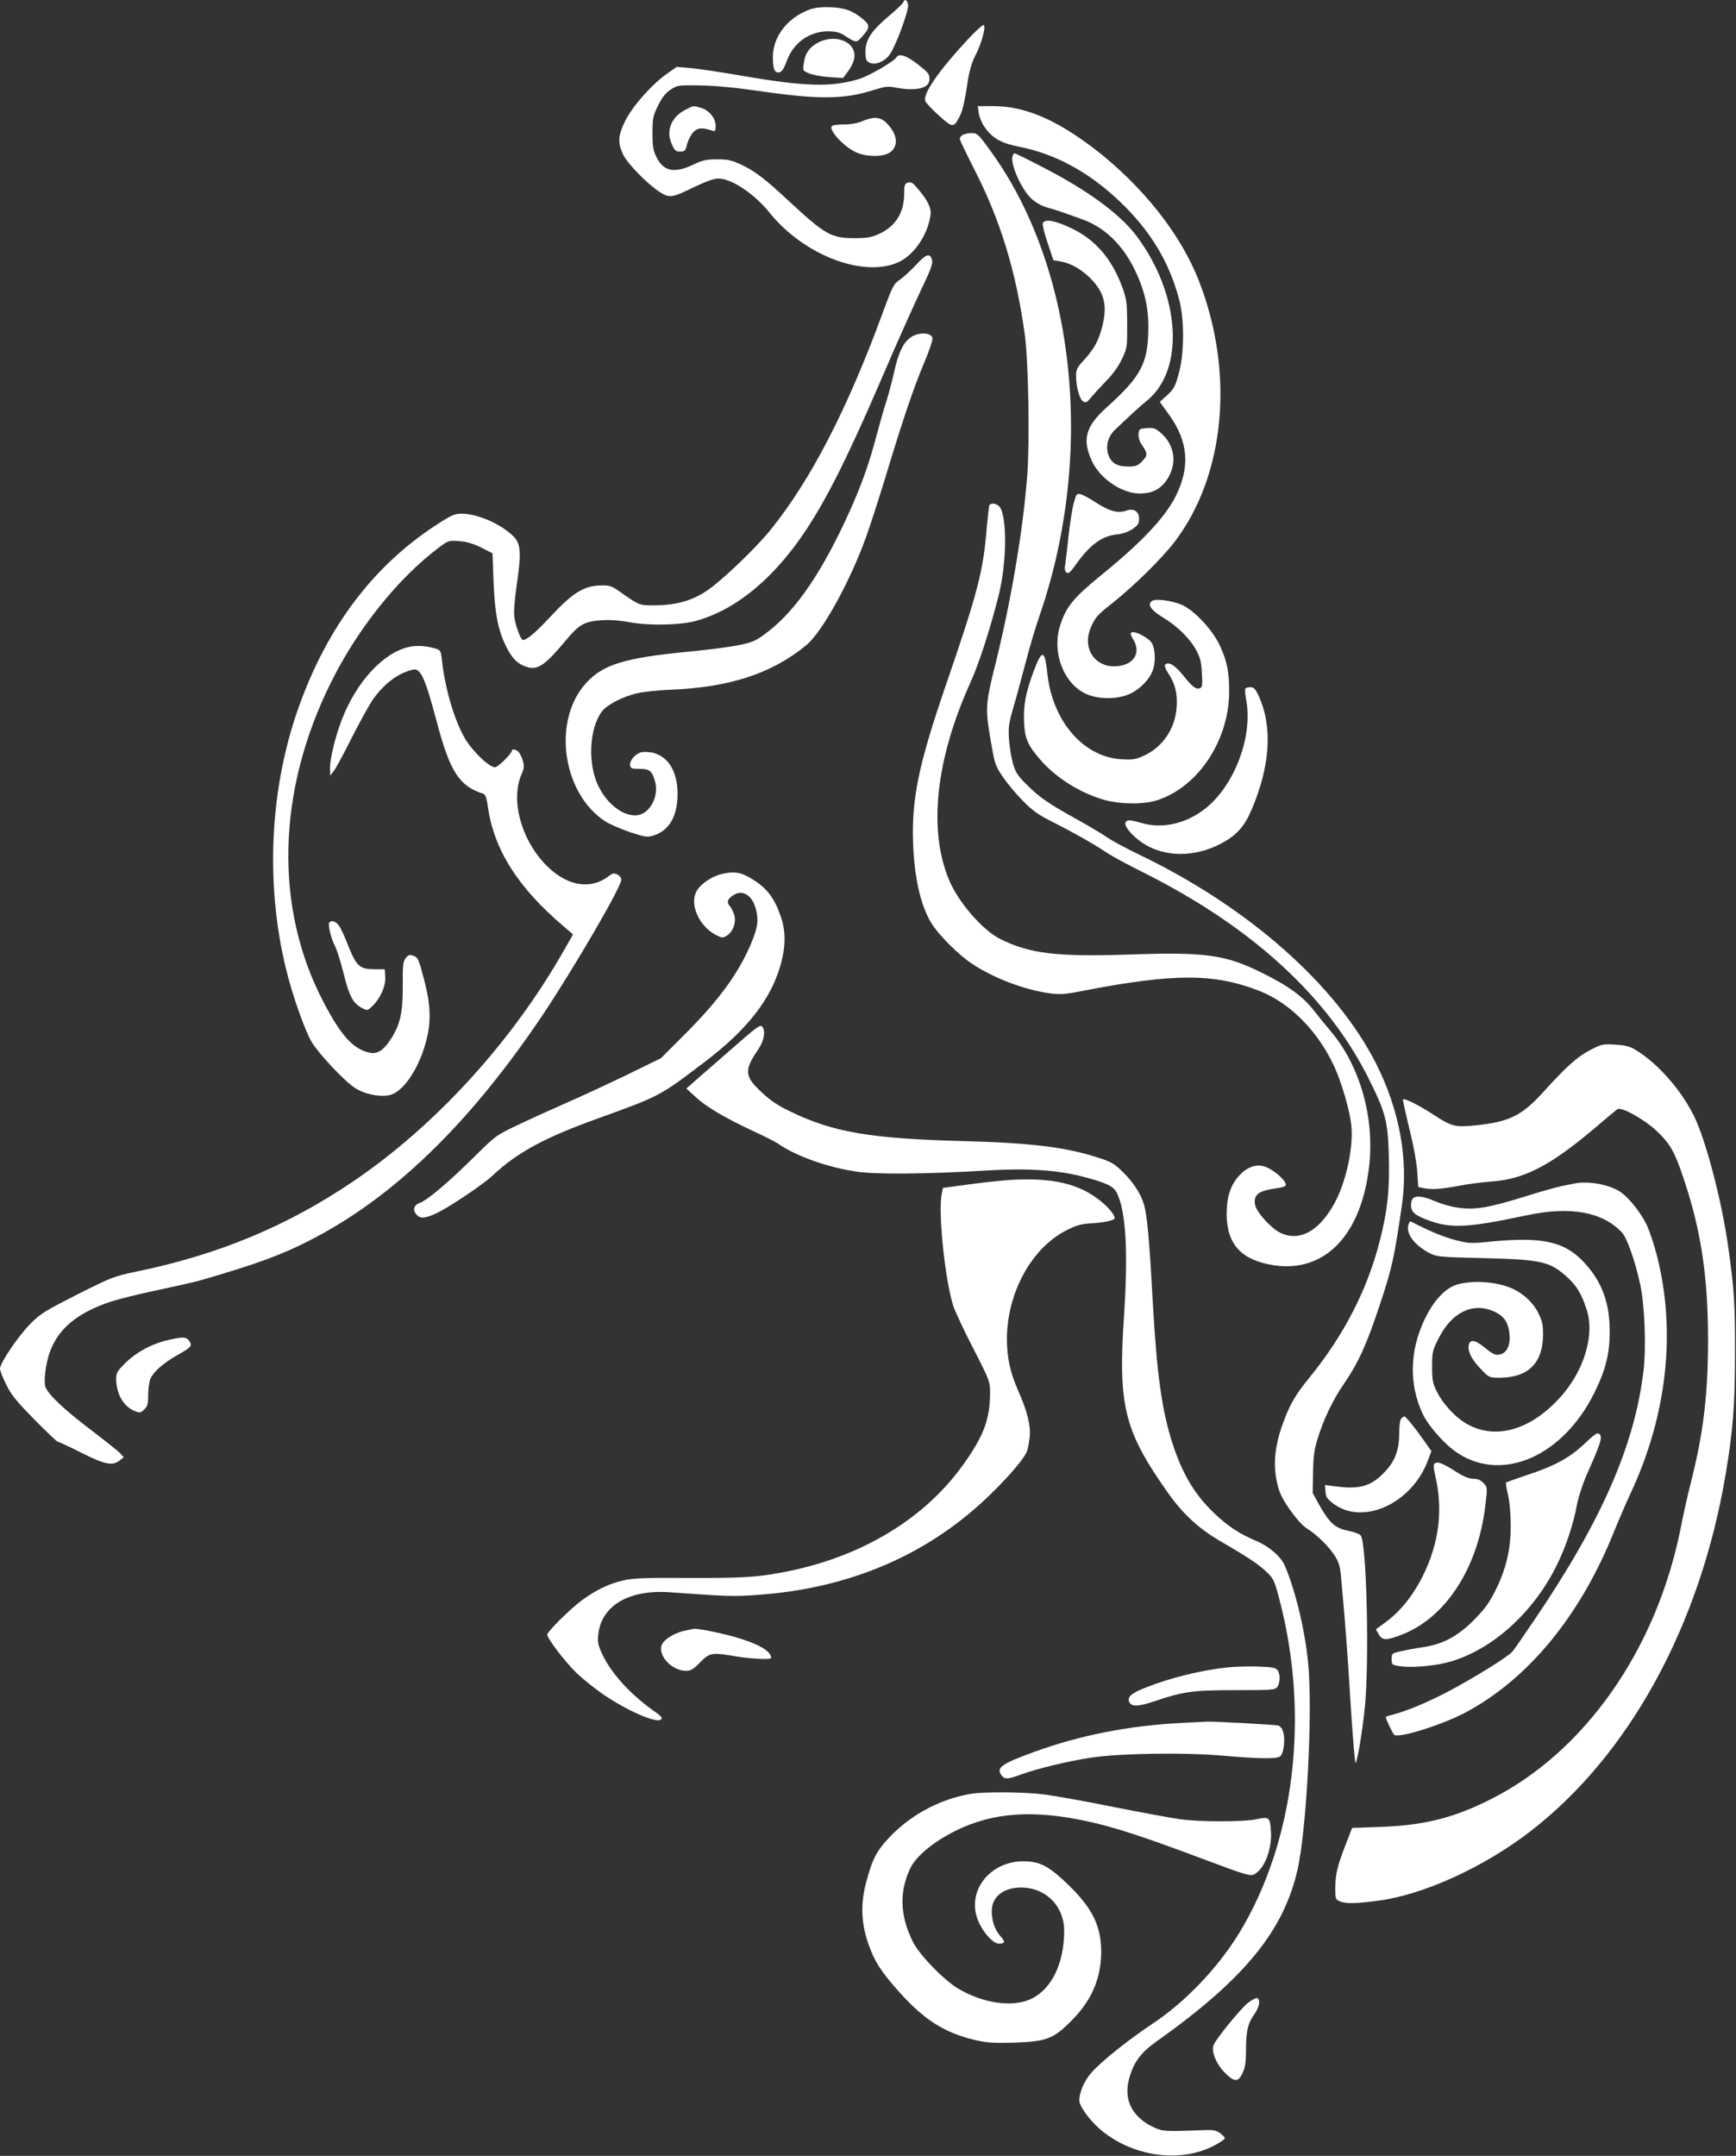 <?xml version="1.0" standalone="no"?>
<!DOCTYPE svg PUBLIC "-//W3C//DTD SVG 20010904//EN"
 "http://www.w3.org/TR/2001/REC-SVG-20010904/DTD/svg10.dtd">
<svg version="1.0" xmlns="http://www.w3.org/2000/svg"
 width="1031pt" height="1280pt" viewBox="0 0 1031 1280"
 preserveAspectRatio="xMidYMid meet">
<rect x="0" y="0" width="1031" height="1280" fill="#333333" stroke="none"/>
<g transform="translate(0,1280) scale(0.1,-0.1)"
fill="#ffffff" stroke="none">
<path d="M5364 12786 c-3 -8 -42 -45 -86 -82 -104 -88 -138 -140 -138 -211 0
-43 4 -54 21 -64 36 -19 94 5 125 50 39 59 113 263 107 294 -6 29 -20 36 -29
13z"/>
<path d="M4810 12744 c-133 -48 -220 -161 -220 -283 0 -64 9 -91 30 -91 22 0
32 13 55 74 38 102 132 169 241 170 45 0 69 -6 95 -22 75 -48 74 -48 108 -11
47 53 49 69 10 102 -63 53 -108 70 -194 74 -56 2 -93 -2 -125 -13z"/>
<path d="M5744 12562 c-169 -182 -263 -318 -249 -361 3 -11 40 -50 81 -87 82
-74 88 -74 124 -4 18 35 28 81 51 229 7 43 23 96 41 130 35 66 64 169 51 182
-5 5 -47 -33 -99 -89z"/>
<path d="M4862 12549 c-53 -27 -80 -64 -88 -123 -7 -46 -7 -46 32 -62 22 -9
75 -19 120 -22 l81 -5 27 36 c15 19 32 51 37 71 27 98 -97 160 -209 105z"/>
<path d="M5325 12461 c-16 -26 -159 -109 -220 -129 -165 -51 -320 -47 -698 18
-128 22 -267 43 -310 46 l-78 7 -54 -38 c-89 -61 -205 -191 -250 -279 -45 -90
-48 -132 -14 -204 26 -54 140 -171 214 -220 61 -40 74 -38 211 29 70 33 114
49 141 49 77 0 212 -90 301 -200 202 -252 552 -389 763 -299 94 41 176 158
195 279 7 43 -15 90 -79 164 -26 31 -37 37 -55 32 -19 -7 -22 -14 -22 -65 0
-114 -53 -198 -154 -242 -40 -18 -70 -23 -141 -23 -139 0 -174 20 -392 222
-139 130 -201 177 -282 215 -54 25 -77 31 -140 31 -65 0 -86 -4 -145 -32 -112
-53 -176 -39 -217 45 -20 40 -24 63 -24 143 0 88 3 101 33 163 25 50 45 75 75
95 40 26 45 27 171 25 85 -1 206 -12 345 -32 363 -53 513 -52 691 5 67 21 84
23 130 14 120 -23 200 -4 200 48 0 33 -4 38 -60 83 -71 57 -119 75 -135 50z"/>
<path d="M4070 12148 c-83 -43 -116 -124 -81 -202 17 -40 24 -46 50 -46 28 0
32 4 42 45 6 24 23 56 37 71 27 26 50 28 110 9 20 -7 22 -4 22 28 0 46 -39 93
-88 107 -47 13 -41 14 -92 -12z"/>
<path d="M5813 12128 c3 -23 18 -60 34 -82 46 -66 98 -96 204 -117 219 -43
418 -152 602 -328 178 -170 290 -354 349 -576 33 -119 32 -327 -2 -445 -20
-74 -29 -90 -68 -126 l-44 -40 56 -78 c113 -158 125 -308 39 -481 -66 -130
-202 -275 -453 -478 -155 -127 -198 -180 -233 -287 -52 -162 19 -350 155 -411
74 -32 182 -32 255 0 66 29 128 95 143 153 16 57 8 133 -16 159 -26 29 -93 62
-111 55 -12 -5 -11 -11 6 -40 44 -71 16 -138 -66 -157 -144 -33 -244 90 -184
227 27 60 38 73 126 142 131 104 296 267 371 365 301 395 357 1005 144 1550
-108 277 -333 561 -616 780 -232 178 -417 257 -607 257 l-90 0 6 -42z"/>
<path d="M5120 12080 c-25 -11 -70 -19 -102 -19 -81 -1 -91 -6 -74 -39 22 -42
84 -99 135 -124 63 -31 167 -32 208 -2 49 37 44 101 -13 164 -42 47 -79 51
-154 20z"/>
<path d="M5718 11999 c-10 -5 -18 -16 -18 -23 0 -7 36 -82 79 -167 161 -311
254 -614 307 -994 22 -160 30 -631 15 -836 -26 -334 -97 -755 -196 -1149 -52
-210 -54 -241 -20 -434 23 -134 26 -143 72 -210 26 -39 80 -103 119 -142 57
-58 91 -82 175 -124 124 -63 244 -130 319 -181 30 -20 129 -74 220 -119 647
-324 1100 -740 1343 -1233 96 -193 109 -245 115 -442 6 -205 -7 -331 -53 -510
-73 -290 -214 -564 -419 -815 -88 -107 -123 -171 -167 -300 -39 -118 -47 -222
-25 -322 14 -62 28 -91 77 -162 39 -55 76 -96 102 -112 57 -35 132 -109 166
-164 22 -34 30 -63 35 -120 29 -318 37 -428 57 -753 13 -202 26 -362 30 -355
13 25 39 184 54 323 28 270 12 986 -24 1029 -7 8 -40 21 -73 27 -77 15 -110
44 -168 145 l-44 79 2 123 c2 99 8 139 28 202 36 116 88 225 153 320 89 130
136 233 216 474 73 221 84 270 131 591 39 272 -14 562 -152 837 -237 470 -759
932 -1409 1244 -77 37 -160 82 -185 99 -25 18 -103 65 -175 105 -182 101 -231
135 -306 210 -57 56 -68 74 -84 130 -10 36 -20 101 -23 145 -4 69 0 95 28 190
18 61 49 178 71 260 21 83 60 215 88 295 327 961 205 2067 -306 2757 -63 87
-70 93 -103 93 -19 0 -43 -5 -52 -11z"/>
<path d="M6014 11875 c-17 -45 52 -201 113 -256 27 -24 61 -43 99 -53 33 -9
82 -25 109 -35 28 -10 71 -26 97 -35 127 -46 232 -147 304 -291 58 -118 84
-223 84 -341 0 -219 -39 -295 -249 -484 -124 -112 -145 -189 -87 -316 48 -105
178 -194 284 -194 68 0 111 19 149 64 76 93 68 216 -21 294 -33 29 -44 33 -84
30 -45 -3 -47 -5 -50 -34 -2 -21 5 -44 22 -69 33 -48 33 -60 -3 -96 -25 -25
-37 -29 -84 -29 -66 0 -102 24 -117 78 -13 51 2 103 43 141 97 93 148 139 186
170 230 183 203 632 -60 981 -100 132 -293 273 -569 414 -81 42 -151 76 -154
76 -4 0 -9 -7 -12 -15z"/>
<path d="M6193 11474 c-3 -9 10 -62 29 -117 l34 -102 41 -7 c66 -11 136 -53
191 -113 73 -80 89 -156 57 -278 -21 -80 -47 -128 -105 -192 -46 -50 -50 -59
-49 -103 1 -66 21 -133 42 -146 16 -9 24 -5 50 28 18 21 58 65 90 98 36 36 70
84 90 126 31 66 32 70 31 207 0 126 -3 147 -27 215 -64 175 -162 289 -311 358
-94 44 -152 54 -163 26z"/>
<path d="M5442 11229 c-32 -34 -75 -74 -97 -89 -38 -26 -44 -38 -104 -201
-211 -574 -427 -990 -664 -1284 -88 -109 -286 -299 -377 -361 -88 -60 -185
-88 -315 -88 -87 -1 -89 0 -201 79 -51 36 -62 40 -115 39 -99 -1 -167 -43
-295 -180 -93 -100 -145 -144 -169 -144 -12 0 -44 86 -50 135 -5 32 1 103 15
200 27 185 23 239 -23 283 -78 74 -212 132 -306 132 -41 0 -60 -8 -152 -68
-371 -242 -642 -600 -812 -1072 -175 -485 -203 -1054 -78 -1565 39 -159 111
-361 152 -432 41 -68 193 -231 255 -271 57 -39 155 -58 212 -43 80 22 171 159
213 320 31 116 27 219 -14 371 -30 115 -35 126 -61 135 -24 8 -31 6 -46 -13
-16 -20 -19 -41 -18 -165 1 -161 -16 -234 -74 -321 -42 -64 -78 -86 -125 -76
-96 22 -168 101 -272 301 -293 559 -277 1251 45 1898 157 316 396 616 638 798
60 45 62 45 124 40 44 -3 83 -15 130 -38 l67 -34 6 -165 c8 -194 26 -289 74
-387 37 -75 71 -107 127 -124 64 -18 107 13 233 164 72 87 108 108 202 114 53
4 111 0 176 -12 116 -21 298 -17 392 9 209 58 412 212 588 448 153 205 290
472 527 1023 78 182 176 401 217 487 56 116 74 163 69 181 -11 47 -34 41 -94
-24z"/>
<path d="M5410 10798 c-45 -30 -75 -92 -100 -208 -12 -52 -32 -129 -45 -170
-14 -41 -38 -127 -55 -190 -48 -182 -88 -294 -157 -450 -163 -365 -321 -600
-495 -733 -67 -51 -84 -59 -164 -76 -49 -11 -186 -29 -304 -40 -381 -37 -507
-76 -607 -184 -206 -223 -145 -660 115 -826 26 -16 91 -44 144 -62 88 -29 102
-31 138 -20 93 28 144 114 144 246 0 131 -52 220 -143 245 -21 5 -53 7 -70 4
-37 -8 -73 -49 -69 -78 3 -18 10 -21 56 -21 60 0 75 -12 93 -77 18 -67 -11
-148 -65 -183 -77 -50 -204 22 -270 153 -67 132 -58 346 19 448 29 39 121 87
205 107 36 9 127 19 203 22 351 14 601 96 805 264 95 78 259 375 355 641 25
69 75 225 112 345 103 342 173 549 232 687 30 71 53 138 51 150 -5 34 -81 38
-128 6z"/>
<path d="M6377 9813 c-9 -32 -23 -123 -32 -203 -8 -80 -18 -157 -20 -171 -4
-16 0 -30 8 -38 12 -10 23 0 60 52 82 114 152 165 241 174 33 3 67 15 92 32
33 23 39 33 39 61 0 44 -32 64 -77 48 -48 -17 -100 -3 -174 45 -38 25 -81 49
-95 52 -25 6 -27 3 -42 -52z"/>
<path d="M5875 9798 c-2 -7 -9 -67 -15 -134 -21 -258 -53 -381 -245 -939 -160
-466 -202 -670 -192 -935 8 -216 50 -387 119 -487 46 -67 152 -172 226 -222
129 -87 314 -158 469 -179 57 -8 88 -6 188 14 553 107 789 106 1061 -2 180
-73 342 -238 438 -446 45 -97 94 -267 102 -355 12 -131 -33 -334 -101 -458
-92 -167 -208 -229 -322 -174 -54 26 -141 122 -149 165 -11 61 19 84 128 99
26 3 50 10 53 16 14 22 -77 102 -132 115 -46 12 -96 -6 -138 -50 -56 -58 -80
-130 -80 -236 1 -178 88 -272 278 -302 306 -47 524 180 569 594 31 286 -56
590 -227 793 -28 33 -73 88 -100 123 -66 85 -153 149 -310 226 -217 108 -335
124 -781 109 -435 -15 -598 4 -774 92 -107 54 -251 221 -306 356 -121 297 -76
710 126 1159 55 121 120 323 171 525 50 197 51 482 2 530 -18 18 -52 20 -58 3z"/>
<path d="M6842 9232 c-30 -20 -8 -54 63 -97 89 -54 162 -126 199 -195 24 -45
31 -70 34 -137 4 -68 2 -84 -11 -89 -24 -9 -45 7 -101 77 -50 61 -86 83 -107
62 -5 -5 4 -28 20 -52 40 -60 55 -119 49 -200 -9 -128 -83 -237 -195 -288 -48
-22 -65 -25 -133 -21 -226 13 -410 227 -440 510 -15 143 -32 145 -82 11 -48
-129 -61 -205 -56 -306 5 -97 25 -139 109 -232 95 -103 232 -186 370 -225 97
-26 234 -27 312 -1 245 80 427 357 427 647 0 115 -13 179 -55 270 -41 90 -145
203 -220 240 -57 27 -160 42 -183 26z"/>
<path d="M2434 8960 c-154 -31 -316 -205 -404 -433 -38 -98 -70 -229 -70 -287
l1 -45 19 24 c11 12 59 100 106 195 48 94 104 196 124 226 67 98 152 163 242
184 46 11 72 -46 144 -317 77 -290 133 -376 275 -420 12 -4 20 -27 28 -86 37
-249 179 -472 445 -698 l59 -51 -53 -93 c-307 -542 -766 -1045 -1255 -1375
-390 -264 -798 -433 -1281 -533 -136 -28 -148 -33 -352 -135 -187 -95 -219
-114 -277 -171 -72 -71 -185 -237 -185 -271 0 -12 17 -55 37 -95 29 -60 62
-100 166 -206 72 -73 135 -133 140 -133 5 0 68 -29 139 -65 141 -71 187 -80
229 -46 l24 19 -20 22 c-11 13 -90 75 -175 140 -159 121 -253 209 -270 255
-12 31 1 138 25 205 50 142 167 238 370 304 44 14 165 44 270 66 104 22 219
48 255 58 330 96 467 146 631 228 506 253 967 698 1408 1357 188 283 461 752
461 794 0 11 -10 24 -24 31 -20 9 -29 7 -50 -9 -112 -88 -261 -58 -386 78
-139 152 -197 378 -133 525 16 35 17 49 9 79 -6 20 -17 44 -25 53 -14 16 -41
22 -41 9 0 -16 -76 -92 -97 -98 -29 -8 -130 86 -179 166 -63 105 -120 295
-139 466 -6 59 -9 63 -38 72 -52 16 -109 20 -153 11z"/>
<path d="M7396 8711 c-3 -5 -1 -35 5 -67 41 -215 -69 -507 -242 -644 -115 -91
-256 -123 -381 -86 -69 20 -87 20 -94 1 -8 -21 40 -78 99 -118 129 -88 311
-89 470 -5 91 49 137 100 179 198 112 261 127 494 44 676 -20 44 -29 54 -50
54 -14 0 -27 -4 -30 -9z"/>
<path d="M4283 7610 c-52 -12 -120 -57 -143 -96 -49 -78 9 -212 113 -266 36
-18 40 -18 64 -3 37 24 56 78 44 122 -6 19 -18 44 -28 55 -20 22 -11 45 29 67
53 30 109 -9 128 -91 16 -65 10 -106 -30 -201 -73 -175 -192 -338 -400 -545
l-135 -135 -190 -93 c-104 -50 -266 -126 -360 -167 -93 -41 -228 -102 -299
-136 -128 -61 -132 -63 -260 -190 -154 -152 -278 -257 -323 -273 -37 -13 -44
-45 -17 -72 22 -23 51 -20 119 12 74 35 276 171 330 222 147 138 308 225 625
339 370 134 365 131 630 332 262 198 404 382 460 595 27 105 26 191 -5 278
-36 103 -79 160 -159 211 -73 47 -113 54 -193 35z"/>
<path d="M1955 7321 c-8 -14 12 -97 36 -142 11 -22 31 -86 45 -141 39 -156 58
-194 118 -225 27 -14 30 -13 56 12 49 47 81 119 78 172 l-3 48 -55 0 c-97 1
-112 15 -166 150 -15 39 -36 85 -47 103 -18 31 -49 42 -62 23z"/>
<path d="M4330 6559 c-102 -89 -201 -175 -220 -192 l-34 -30 57 -52 c64 -59
178 -125 345 -203 63 -29 126 -61 141 -71 103 -73 291 -141 466 -167 113 -18
421 -15 770 6 235 15 418 4 567 -34 148 -38 190 -58 210 -97 55 -109 69 -349
43 -739 -35 -527 2 -676 259 -1040 89 -127 183 -214 311 -289 169 -98 233
-141 279 -186 39 -37 45 -50 74 -160 182 -691 91 -1441 -239 -1983 -128 -208
-319 -408 -515 -538 -140 -93 -306 -225 -362 -290 -42 -46 -72 -117 -72 -165
0 -32 52 -106 113 -162 189 -170 482 -215 690 -105 34 18 62 37 61 43 0 5 -13
18 -28 30 -21 15 -41 20 -84 18 -248 -9 -255 -8 -307 15 -129 59 -183 162
-150 287 26 98 68 156 159 221 522 370 757 655 841 1019 55 237 92 946 64
1231 -19 195 -75 430 -139 579 -23 53 -92 113 -167 145 -99 41 -172 89 -249
163 -117 110 -190 232 -249 412 -65 199 -95 414 -120 865 -19 349 -32 490 -50
555 -19 67 -65 137 -132 202 -49 47 -68 57 -152 83 -187 60 -400 85 -791 95
-553 15 -771 52 -1025 175 -74 35 -120 66 -172 115 -101 93 -105 131 -22 251
36 52 47 110 27 137 -12 17 -28 5 -198 -144z"/>
<path d="M9445 6566 c-76 -39 -141 -97 -278 -248 -127 -141 -202 -178 -397
-199 -129 -13 -147 -9 -257 63 -89 58 -177 102 -181 89 -1 -4 16 -82 38 -172
25 -100 43 -200 47 -256 l6 -91 30 -6 c50 -10 101 -7 209 13 57 11 140 22 186
25 201 13 353 91 616 312 70 60 134 113 141 118 23 17 159 -59 234 -129 78
-74 105 -121 154 -265 108 -315 150 -589 151 -970 0 -330 -27 -558 -104 -860
-16 -63 -43 -182 -59 -265 -144 -721 -571 -1329 -1130 -1609 -219 -110 -395
-154 -653 -163 l-168 -6 -39 -101 c-49 -126 -60 -173 -61 -257 0 -61 2 -67 25
-77 34 -16 97 -15 231 3 265 35 619 195 894 405 592 452 1018 1227 1169 2130
43 256 55 405 55 715 1 292 -5 383 -40 630 -38 274 -134 639 -204 780 -79 158
-218 315 -349 393 -34 20 -61 26 -120 30 -71 4 -80 2 -146 -32z"/>
<path d="M5945 5790 c-44 -4 -140 -15 -212 -25 l-133 -18 -7 -36 c-23 -107 20
-517 69 -666 11 -33 64 -147 119 -253 96 -187 99 -196 99 -260 0 -156 -37
-257 -158 -426 -255 -358 -683 -594 -1196 -661 -90 -11 -200 -15 -435 -14
-255 2 -330 -1 -387 -14 -83 -18 -165 -57 -249 -119 -68 -50 -205 -186 -205
-203 0 -23 101 -156 172 -226 40 -39 118 -101 175 -139 163 -107 333 -174 333
-130 0 5 -15 19 -32 31 -148 102 -265 229 -321 347 -25 54 -29 72 -24 117 18
172 183 269 426 251 337 -24 373 -26 511 -16 560 37 1034 243 1403 608 108
106 191 205 206 245 5 14 13 51 16 84 8 67 -14 156 -72 285 -43 98 -63 190
-63 296 0 276 147 545 357 649 60 30 87 37 150 40 70 4 133 18 133 30 0 23
-43 73 -103 117 -131 98 -305 130 -572 106z"/>
<path d="M9355 5774 c-11 -2 -45 -9 -75 -15 -30 -6 -125 -32 -210 -59 -234
-73 -314 -86 -419 -69 -36 5 -91 21 -121 34 -108 46 -150 41 -150 -20 0 -42
23 -61 107 -92 132 -48 235 -42 578 31 260 56 452 21 567 -101 31 -33 79 -170
109 -309 27 -125 36 -371 20 -510 -52 -443 -248 -891 -643 -1474 -65 -96 -126
-185 -136 -196 -23 -29 -239 -163 -387 -240 -119 -62 -240 -113 -322 -134 -24
-6 -43 -12 -43 -15 0 -12 43 -101 51 -106 32 -19 280 59 418 131 373 197 684
573 884 1070 30 74 74 176 97 225 221 469 276 967 160 1422 -17 65 -44 145
-59 178 -36 75 -109 167 -159 199 -64 43 -187 65 -267 50z"/>
<path d="M8365 5530 c-17 -54 34 -123 127 -171 40 -21 61 -23 323 -29 347 -9
392 -20 498 -118 52 -49 78 -92 108 -181 54 -155 -14 -377 -163 -536 -173
-186 -372 -242 -538 -154 -72 38 -149 120 -188 199 -23 47 -27 67 -27 146 0
84 2 95 38 166 79 160 211 221 339 157 51 -26 75 -61 82 -123 8 -62 -10 -112
-47 -125 -31 -11 -48 -5 -102 40 -56 46 -88 49 -93 7 -4 -37 21 -84 76 -140
46 -48 47 -48 112 -48 165 2 251 86 254 249 1 64 -4 85 -27 133 -28 58 -81
110 -142 141 -89 45 -234 59 -335 32 -73 -19 -144 -93 -199 -208 -90 -188 -94
-388 -11 -563 36 -75 136 -187 211 -234 268 -172 624 -13 809 363 66 133 90
231 90 361 0 169 -45 293 -147 405 -117 129 -249 160 -562 129 -117 -12 -128
-11 -210 10 -69 18 -153 53 -263 110 -3 2 -9 -6 -13 -18z"/>
<path d="M1003 4845 c-95 -21 -189 -70 -255 -134 -51 -51 -58 -61 -58 -96 0
-90 42 -164 108 -192 32 -13 36 -13 58 8 20 19 24 32 24 86 0 35 6 78 13 96
18 42 79 96 160 141 83 47 91 56 71 84 -17 25 -34 26 -121 7z"/>
<path d="M8322 4378 c-7 -7 -12 -41 -12 -84 0 -100 -23 -165 -82 -229 -81 -88
-150 -110 -296 -90 l-63 8 3 -39 c2 -32 10 -44 46 -71 175 -133 466 -1 562
255 l21 56 -42 60 c-55 78 -110 146 -118 146 -4 0 -12 -5 -19 -12z"/>
<path d="M9409 4227 c-89 -84 -178 -132 -347 -187 -62 -21 -115 -40 -118 -42
-2 -3 3 -36 12 -74 10 -42 16 -112 16 -179 1 -142 -27 -258 -89 -385 -38 -76
-63 -111 -128 -177 -97 -98 -186 -146 -305 -163 -41 -6 -100 -17 -130 -24 -54
-12 -55 -13 -55 -46 0 -34 1 -35 50 -43 60 -9 177 -1 262 18 266 61 530 293
674 593 50 103 94 236 114 346 10 51 35 127 64 193 76 170 89 210 71 227 -13
13 -25 5 -91 -57z"/>
<path d="M8522 4112 c-10 -7 -10 -21 2 -73 47 -205 23 -399 -73 -594 -58 -117
-135 -213 -220 -275 l-60 -44 18 -31 c21 -36 45 -36 140 1 261 103 451 400
493 771 12 102 12 103 -12 128 -17 18 -34 25 -60 25 -26 0 -57 13 -106 44 -78
49 -103 59 -122 48z"/>
<path d="M4072 3119 c-60 -11 -124 -49 -140 -81 -30 -63 55 -158 142 -158 29
0 44 9 84 50 57 58 68 60 217 35 90 -15 205 -20 205 -9 0 40 -73 83 -210 123
-86 25 -229 54 -250 50 -3 -1 -24 -5 -48 -10z"/>
<path d="M7290 2900 c-158 -17 -339 -61 -492 -122 -79 -31 -103 -53 -92 -82
12 -30 53 -30 147 2 174 59 229 67 485 67 219 0 235 1 248 20 18 24 18 76 1
99 -11 14 -31 18 -112 21 -55 2 -138 0 -185 -5z"/>
<path d="M7010 2570 c-306 -16 -598 -73 -869 -172 -190 -69 -225 -93 -195
-136 19 -28 36 -28 120 3 96 35 288 81 419 100 170 25 551 31 776 11 212 -18
312 -20 338 -6 13 6 21 27 26 66 7 62 -6 110 -34 119 -17 5 -404 26 -426 23
-5 0 -75 -4 -155 -8z"/>
<path d="M5764 2149 c-195 -33 -381 -138 -511 -290 -54 -64 -76 -110 -110
-239 -32 -121 -29 -235 12 -355 36 -107 76 -170 187 -294 149 -165 266 -239
443 -282 77 -18 111 -20 235 -17 197 7 236 22 345 132 118 119 174 249 175
406 0 152 -51 258 -189 393 -113 109 -161 138 -246 145 -220 17 -377 -179
-291 -363 30 -66 86 -125 118 -125 38 0 40 10 8 46 -32 37 -50 89 -50 147 0
85 69 140 174 140 147 0 256 -110 256 -257 0 -197 -77 -351 -202 -407 -110
-48 -279 -23 -426 63 -85 50 -230 199 -270 278 -77 155 -83 296 -16 437 34 72
137 157 269 223 222 110 464 127 793 54 157 -35 317 -87 662 -216 274 -103
296 -109 320 -96 60 33 105 149 98 254 -5 84 -11 89 -84 73 -77 -17 -342 -17
-459 0 -49 7 -223 39 -385 71 -162 33 -348 66 -413 75 -125 16 -358 18 -443 4z"/>
<path d="M7411 908 c-42 -33 -192 -216 -204 -251 -14 -37 15 -109 63 -159 60
-62 84 -63 110 -5 15 32 20 65 20 137 0 112 11 158 51 213 29 41 36 87 14 94
-6 2 -30 -11 -54 -29z"/>
</g>
</svg>
